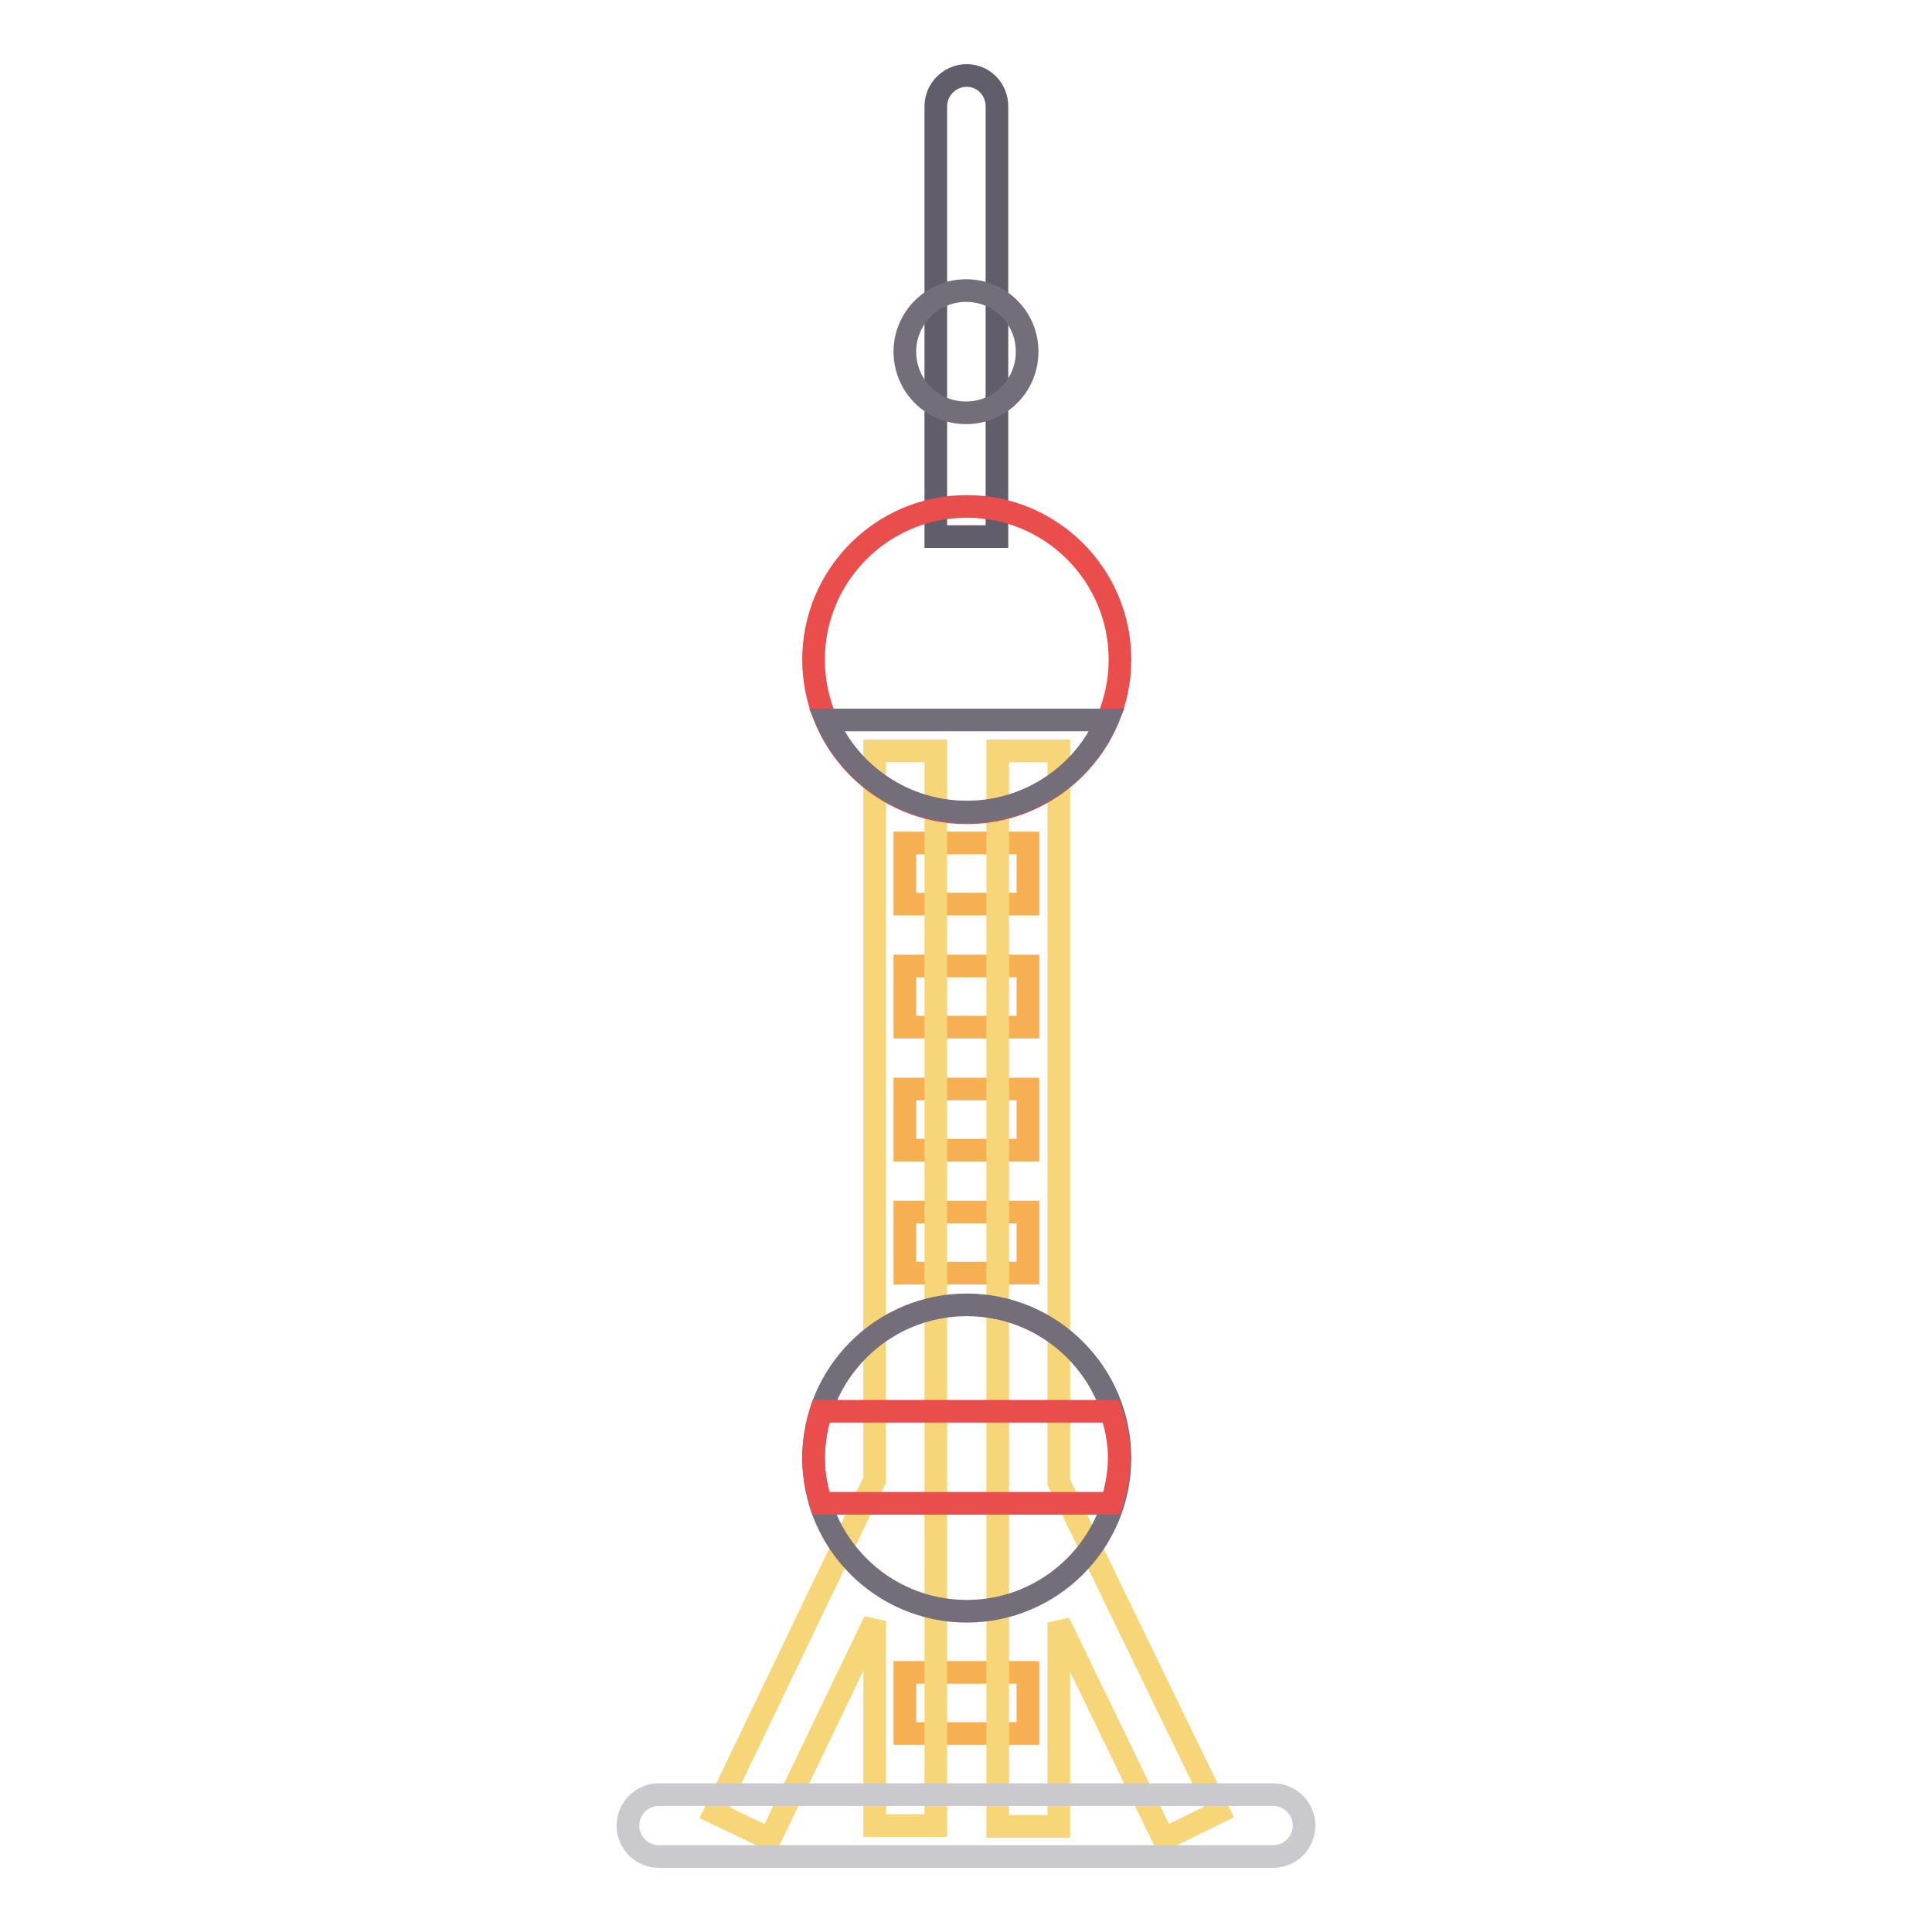 <?xml version="1.0" encoding="utf-8"?>
<!-- Svg Vector Icons : http://www.onlinewebfonts.com/icon -->
<!DOCTYPE svg PUBLIC "-//W3C//DTD SVG 1.1//EN" "http://www.w3.org/Graphics/SVG/1.1/DTD/svg11.dtd">
<svg version="1.1" xmlns="http://www.w3.org/2000/svg" xmlns:xlink="http://www.w3.org/1999/xlink" x="0px" y="0px" viewBox="0 0 256 256" enable-background="new 0 0 256 256" xml:space="preserve">
<g> <path stroke-width="3" fill-opacity="0" stroke="#f6b052"  d="M119.9,111.7h16.3v8.1h-16.3V111.7z M119.9,128h16.3v8.1h-16.3V128z M119.9,144.3h16.3v8.1h-16.3V144.3z  M119.9,160.6h16.3v8.1h-16.3V160.6z M119.9,221.6h16.3v8.1h-16.3V221.6z"/> <path stroke-width="3" fill-opacity="0" stroke="#615d6a"  d="M128.1,10c-2.2,0-4.1,1.8-4.1,4.1c0,0,0,0,0,0v57h8.1v-57C132.1,11.8,130.3,10,128.1,10 C128.1,10,128.1,10,128.1,10z"/> <path stroke-width="3" fill-opacity="0" stroke="#736e7a"  d="M119.9,46.6c0,4.5,3.6,8.1,8.1,8.1c4.5,0,8.1-3.6,8.1-8.1c0,0,0,0,0,0c0-4.5-3.6-8.1-8.1-8.1 C123.6,38.5,119.9,42.1,119.9,46.6C119.9,46.6,119.9,46.6,119.9,46.6z"/> <path stroke-width="3" fill-opacity="0" stroke="#f7d679"  d="M140.3,196.4V99.5h-8.1v97.4c0,0.3,0,0.5,0,0.8v44.3h8.1V215l13.9,28.7l7.3-3.6L140.3,196.4z M115.9,99.5 v96.6l-21.2,44.1l7.3,3.5l13.9-28.9v27.1h8.1V99.5H115.9z"/> <path stroke-width="3" fill-opacity="0" stroke="#cac9cd"  d="M168.7,246H87.3c-2.2,0-4.1-1.8-4.1-4.1c0,0,0,0,0,0c0-2.2,1.8-4.1,4.1-4.1c0,0,0,0,0,0h81.4 c2.2,0,4.1,1.8,4.1,4.1c0,0,0,0,0,0C172.8,244.2,170.9,246,168.7,246C168.7,246,168.7,246,168.7,246z"/> <path stroke-width="3" fill-opacity="0" stroke="#736e7a"  d="M107.8,193.2c0,11.2,9.1,20.3,20.3,20.3c11.2,0,20.3-9.1,20.3-20.3s-9.1-20.3-20.3-20.3 C116.9,172.9,107.8,182,107.8,193.2L107.8,193.2z"/> <path stroke-width="3" fill-opacity="0" stroke="#e94e4c"  d="M107.8,87.4c0,11.2,9.1,20.3,20.3,20.3c11.2,0,20.3-9.1,20.3-20.3c0-11.2-9.1-20.3-20.3-20.3 C116.9,67.1,107.8,76.2,107.8,87.4L107.8,87.4z"/> <path stroke-width="3" fill-opacity="0" stroke="#736e7a"  d="M109.5,95.4c3.1,7.2,10.3,12.2,18.6,12.2c8.3,0,15.5-5,18.6-12.2H109.5z"/> <path stroke-width="3" fill-opacity="0" stroke="#e94e4c"  d="M107.8,193.2c0,2.1,0.4,4.1,1,6h38.5c0.6-1.9,1-3.9,1-6c0-2.2-0.4-4.2-1.1-6.2h-38.4 C108.2,189,107.8,191,107.8,193.2L107.8,193.2z"/></g>
</svg>